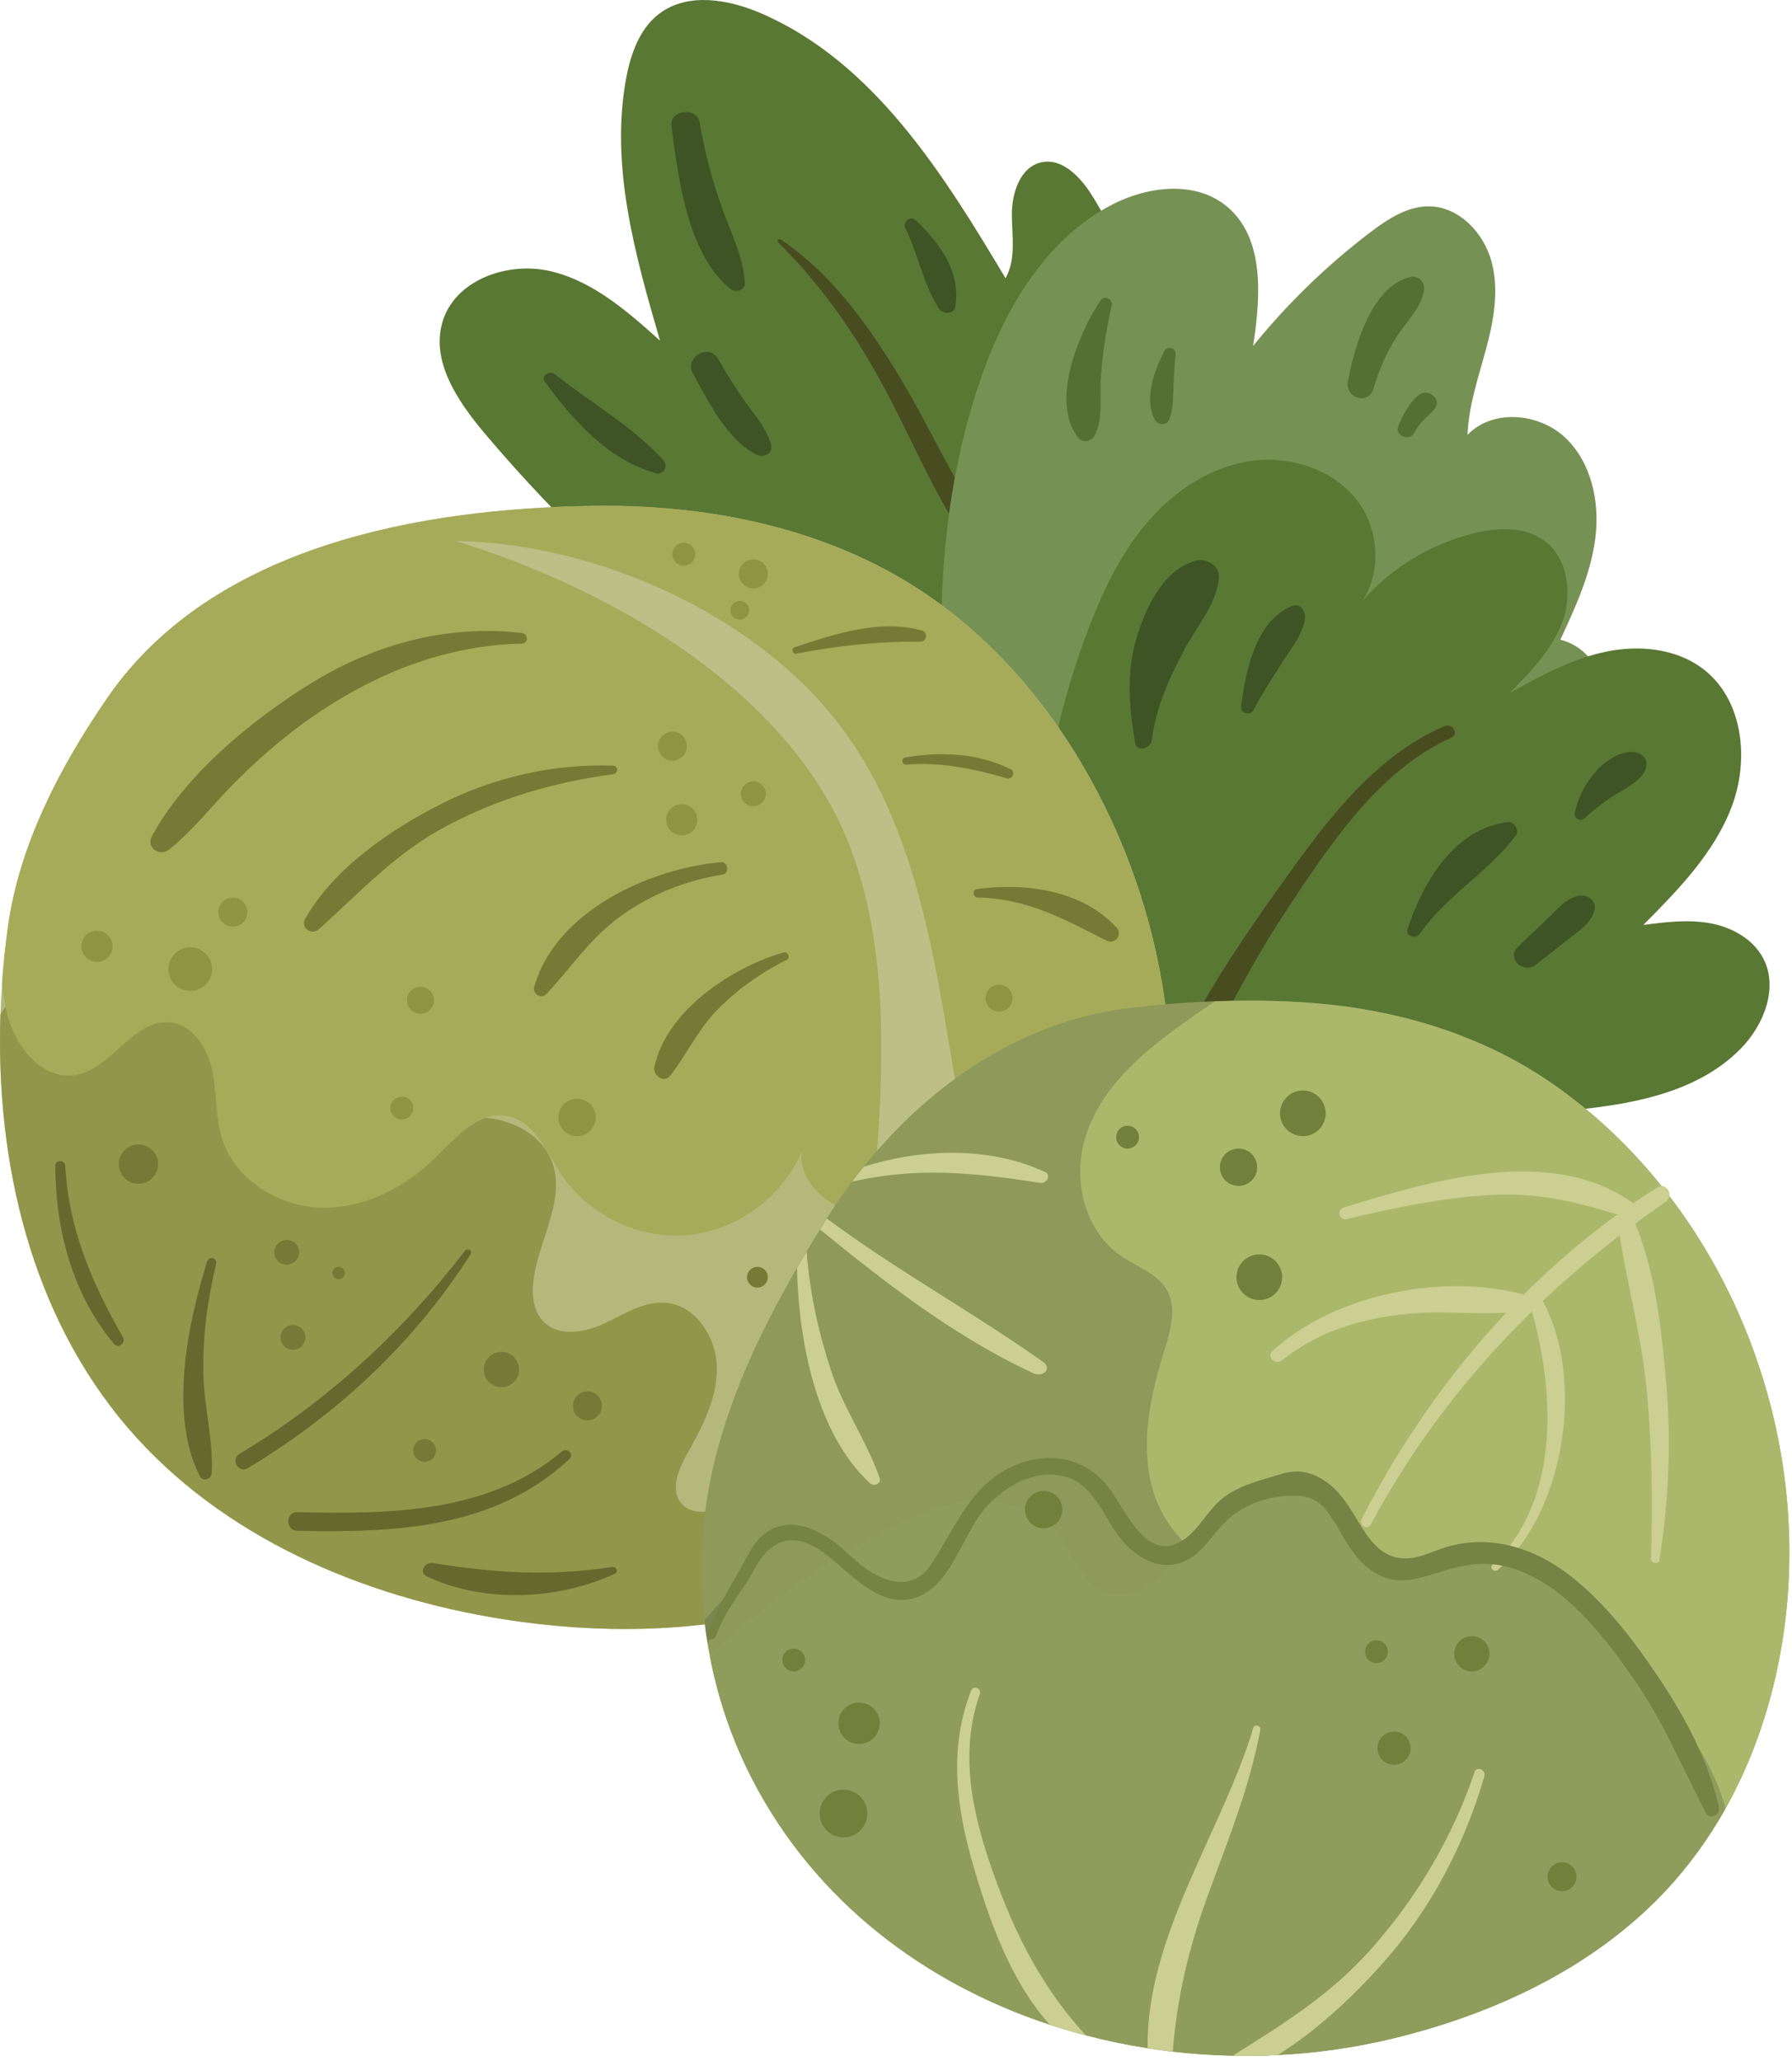 <svg width="314" height="361" viewBox="0 0 314 361" fill="none" xmlns="http://www.w3.org/2000/svg">
<g clip-path="url(#clip0_72_608)">
<path d="M130.54 168.08C117.4 155.08 104.78 140.79 98.47 123.42C97.02 119.44 95.98 114.81 98.09 111.14C100.1 107.65 104.5 106.13 108.51 106.41C112.52 106.69 116.27 108.44 119.9 110.16C107.14 99.85 95.38 88.31 84.81 75.76C80.17 70.24 75.48 63.27 77.54 56.36C79.73 49.01 88.96 45.75 96.43 47.49C103.9 49.23 109.94 54.53 115.65 59.66C111.3 44.74 106.91 29.16 109.69 13.86C110.48 9.54 112.02 5.04 115.53 2.39C120.53 -1.39 127.7 -0.13 133.45 2.37C153.07 10.89 165.24 30.36 176.19 48.73C178.06 45.43 177.32 41.36 177.3 37.57C177.29 33.78 178.76 29.25 182.46 28.43C186.08 27.64 189.24 30.92 191.23 34.05C199.04 46.33 201.93 61.03 204.06 75.43C207.44 98.24 209.3 121.28 209.62 144.34C209.92 165.77 208.72 187.92 199.4 207.22C197.42 211.32 195.02 215.33 191.51 218.22C185.83 222.91 177.89 223.03 172.06 218.47C168 215.3 167.19 210.56 165.14 206.11C158.22 191.09 142.08 179.49 130.53 168.08H130.54Z" fill="#597833"/>
<path d="M136.35 42.46C143.89 49.85 149.81 58.42 154.81 67.68C159.92 77.13 164.13 87.8 170.5 96.45C171.32 97.57 173.49 96.97 172.95 95.42C171.07 90.04 168.03 85.07 165.35 80.06C162.58 74.87 159.89 69.63 156.79 64.63C151.4 55.94 145.33 47.7 136.78 41.92C136.45 41.7 136.08 42.19 136.36 42.47L136.35 42.46Z" fill="#484D20"/>
<path d="M181.36 201.18C175.33 179.41 169.28 157.54 166.49 135.12C163.7 112.7 164.26 89.54 171.26 68.06C175.47 55.15 182.64 42.29 194.65 35.95C200.96 32.62 209.3 31.57 214.84 36.05C221.65 41.55 220.92 51.95 219.57 60.6C225.6 53.15 232.53 46.43 240.17 40.64C243.21 38.34 246.63 36.09 250.44 36.14C255.62 36.2 259.93 40.71 261.32 45.7C262.71 50.69 261.76 56.02 260.42 61.02C259.08 66.02 257.34 70.99 257.14 76.17C261.51 71.59 269.64 72.3 274.25 76.64C278.86 80.98 280.32 87.87 279.55 94.16C278.78 100.44 276.08 106.3 273.41 112.05C278.09 113.15 281.21 117.94 281.76 122.72C282.31 127.5 280.79 132.27 279.03 136.75C272.12 154.31 260.94 170.28 246.28 182.17C231.62 194.06 213.46 201.75 194.65 203.24C191.05 203.53 187.28 203.56 183.99 202.08C180.69 200.6 178 197.21 178.4 193.62L181.36 201.2V201.18Z" fill="#769154"/>
<path d="M273.3 194.65C284.69 193.64 297.01 191.83 305.02 183.66C309.07 179.53 311.64 173.06 308.99 167.91C307.21 164.45 303.42 162.37 299.58 161.69C295.74 161.01 291.81 161.5 287.95 162C294.07 155.84 300.35 149.42 303.43 141.3C306.51 133.18 305.5 122.84 298.73 117.4C293.96 113.57 287.25 112.89 281.26 114.17C275.27 115.45 269.82 118.45 264.47 121.42C268.19 117.68 272.01 113.78 273.79 108.82C275.57 103.86 274.7 97.53 270.36 94.53C267.04 92.24 262.6 92.41 258.67 93.31C250.23 95.25 242.51 100.2 237.23 107.07C242.22 102.03 242.12 93.19 237.76 87.6C233.4 82 225.65 79.66 218.66 80.82C211.66 81.98 205.45 86.26 200.87 91.68C196.29 97.1 193.21 103.61 190.68 110.24C182.9 130.62 180.05 153.1 183.63 174.68C185.23 184.33 185.43 192.26 195.94 193.86C207.8 195.66 219.9 196.3 231.89 196.43C245.71 196.58 259.53 195.87 273.3 194.64V194.65Z" fill="#597833"/>
<path d="M205.14 193.76C204.9 201.67 203.79 209.54 201.69 217.17C194.92 241.93 177.83 263.99 154.85 275.42C149.33 278.18 143.54 280.29 137.61 281.84C135 282.52 132.37 283.11 129.71 283.57C116.19 285.99 102.09 285.77 88.47 283.64C63.53 279.75 38.8 269.19 22.37 250.02C5.53 230.37 -0.79 203.77 0.08 177.64C0.14 175.82 0.24 173.99 0.37 172.16C0.61 168.85 0.95 165.54 1.41 162.27C3.41 147.88 10.54 134.29 18.75 122.32C37.19 95.45 73.77 89.07 103.79 88.6C123.31 88.29 143.31 92.13 159.87 102.48C174.87 111.87 186.38 126.23 194.05 142.18C200.11 154.76 203.83 168.51 204.88 182.43C205.17 186.19 205.27 189.98 205.14 193.75V193.76Z" fill="#B4B87B"/>
<path d="M137.6 281.84C121.73 286.01 104.75 286.17 88.46 283.64C63.52 279.75 38.79 269.19 22.36 250.02C5.53 230.37 -0.79 203.77 0.08 177.64C2.67 173.65 5.77 170.04 9.64 167.29C18.58 160.91 30.56 160.09 41.26 162.57C51.96 165.04 61.71 170.47 71.29 175.83L64.87 203.3C70.05 199.97 75.45 196.56 81.56 195.81C87.67 195.07 94.68 197.83 96.76 203.62C99.19 210.41 94.16 217.48 93.43 224.65C93.18 227.07 93.53 229.75 95.24 231.49C97.92 234.21 102.5 233.4 105.95 231.78C109.41 230.15 112.87 227.84 116.68 228.18C122.01 228.64 125.61 234.38 125.61 239.73C125.62 245.07 123 250.02 120.38 254.69C118.84 257.42 117.36 261.08 119.46 263.39C122.25 266.48 127.42 263.33 131.47 264.31C134.65 265.08 136.62 268.47 136.85 271.73C137.07 274.98 135.92 278.17 134.79 281.24C135.85 280.9 136.83 281.19 137.61 281.84H137.6Z" fill="#92964A"/>
<path d="M205.14 193.76C202.14 197.78 197.96 200.92 193.9 203.97C189.8 207.01 185.56 210.14 180.57 211.23C176.6 212.1 172.46 211.6 168.4 211.78C162.7 212.03 156.99 213.62 151.34 212.77C145.69 211.93 139.91 207.41 140.44 201.72C137.1 209.68 129.15 215.5 120.55 216.3C111.96 217.11 103.08 212.84 98.33 205.64C95.71 201.67 93.61 196.39 88.94 195.47C83.91 194.48 79.86 199.24 76.21 202.83C70.86 208.09 63.61 211.76 56.11 211.51C48.61 211.26 41.11 206.51 38.88 199.34C37.7 195.53 38.02 191.41 37.2 187.5C36.38 183.59 33.81 179.5 29.84 179.07C23.41 178.36 19.67 187.15 13.3 188.27C7.37 189.31 2.54 183.19 1.17 177.33C0.78 175.64 0.55 173.92 0.35 172.18C0.59 168.87 0.93 165.56 1.39 162.29C3.39 147.9 10.52 134.31 18.73 122.34C37.17 95.47 73.75 89.09 103.77 88.62C123.29 88.31 143.29 92.15 159.85 102.5C174.85 111.89 186.36 126.25 194.03 142.2C200.09 154.78 203.81 168.53 204.86 182.45C205.15 186.21 205.25 190 205.12 193.77L205.14 193.76Z" fill="#A6AB59"/>
<path d="M144.85 139.78C131.73 117.4 104.67 102.43 79.89 94.76C104.61 95.12 132.9 107.79 147.62 127.65C162.35 147.51 164.47 174.07 168.97 198.38C170.36 205.89 171.39 221.24 159.99 221.88C150.6 222.41 153.15 209.1 153.57 203.4C155.15 182.14 155.64 158.2 144.85 139.78Z" fill="#BCBF86"/>
<path d="M91.43 110.87C78.39 109.33 65.62 112.82 54.49 119.68C44.2 126.02 32.43 135.7 26.62 146.46C25.53 148.48 27.98 150.11 29.64 148.79C33.98 145.31 37.43 140.75 41.37 136.82C45.92 132.29 50.8 128.14 56.15 124.58C66.7 117.56 78.66 112.98 91.43 112.73C92.66 112.71 92.59 111 91.43 110.87Z" fill="#777A35"/>
<path d="M107.39 134.1C96.88 133.76 86.58 136.11 77.18 140.87C68.39 145.31 58.39 152.17 53.47 160.93C52.61 162.46 54.58 163.9 55.85 162.76C63.25 156.15 69.33 149.38 78.29 144.64C87.38 139.83 97.21 136.95 107.4 135.61C108.34 135.49 108.4 134.13 107.4 134.1H107.39Z" fill="#777A35"/>
<path d="M126.33 151.01C113.81 152.1 97.34 159.6 93.6 172.86C93.26 174.07 94.86 175.05 95.74 174.11C100.21 169.32 103.44 164.25 108.91 160.35C114.23 156.55 120.19 154.21 126.63 153.18C127.85 152.99 127.58 150.9 126.34 151.01H126.33Z" fill="#777A35"/>
<path d="M137.31 166.82C128.29 169.39 116.8 176.98 114.66 186.85C114.35 188.28 116.29 189.81 117.38 188.44C120.35 184.71 122.24 180.42 125.63 176.93C129.12 173.34 133.38 170.34 137.85 168.1C138.56 167.74 138.06 166.61 137.31 166.82Z" fill="#777A35"/>
<path d="M139.57 114.48C146.87 113.07 153.88 112.33 161.3 112.38C162.42 112.38 162.64 110.73 161.56 110.44C154.11 108.38 146.32 111.03 139.26 113.36C138.54 113.6 138.84 114.62 139.57 114.48Z" fill="#777A35"/>
<path d="M158.74 133.929C164.84 133.419 170.6 134.639 176.43 136.319C177.36 136.589 178.01 135.169 177.1 134.719C171.26 131.869 164.93 131.609 158.57 132.669C157.86 132.789 158.02 133.989 158.74 133.929Z" fill="#777A35"/>
<path d="M171.34 157.2C180.03 157.36 186.38 160.96 193.89 164.75C195.36 165.49 196.79 163.71 195.65 162.47C189.64 155.87 179.52 154.54 171.14 155.72C170.27 155.84 170.52 157.19 171.34 157.21V157.2Z" fill="#777A35"/>
<path d="M81.46 219.081C70.59 233.211 57.29 245.511 41.95 254.641C40.34 255.601 41.81 258.121 43.42 257.151C59.24 247.601 72.5 235.261 82.46 219.671C82.87 219.021 81.9 218.511 81.46 219.081Z" fill="#66692D"/>
<path d="M36.3 220.92C32.89 231.76 29.53 247.94 35.04 258.58C35.57 259.61 37.04 259.05 37.1 258.02C37.41 252.27 35.74 246.42 35.63 240.6C35.51 234.08 36.35 227.67 37.88 221.35C38.13 220.33 36.62 219.92 36.31 220.92H36.3Z" fill="#66692D"/>
<path d="M98.45 254.221C85.56 265.091 68.1 265.201 52.09 264.851C49.99 264.801 49.99 268.06 52.09 268.11C69.08 268.49 86.67 267.791 99.77 255.541C100.66 254.711 99.36 253.461 98.45 254.221Z" fill="#66692D"/>
<path d="M107.28 274.44C96.16 276.14 86.79 275.49 75.75 273.75C74.45 273.54 73.33 275.41 74.76 276.09C84.78 280.83 97.81 280.26 107.77 275.61C108.48 275.28 107.93 274.34 107.28 274.44Z" fill="#66692D"/>
<path d="M9.68 204.2C9.74 215.38 12.69 226.72 20 235.41C20.74 236.29 22.1 235.16 21.55 234.21C16.07 224.67 12.07 215.33 11.43 204.2C11.37 203.09 9.68 203.07 9.68 204.2Z" fill="#66692D"/>
<path d="M192.94 234.87C184.06 232.24 177.65 224.02 168.99 220.77C168.02 220.41 167.39 221.76 168.03 222.42C171.59 226.12 176.32 228.59 180.6 231.37C184.38 233.82 187.83 236.26 192.38 236.89C193.67 237.07 194.27 235.27 192.94 234.87Z" fill="black"/>
<path d="M185.18 248.85C179.65 247.65 174.08 246.49 168.47 245.67C162.57 244.8 156 243.58 150.06 244.26C149.08 244.37 148.73 245.79 149.81 246.09C154.92 247.5 160.47 247.53 165.72 248.21C172.04 249.02 178.36 249.76 184.66 250.77C185.89 250.97 186.45 249.14 185.19 248.86L185.18 248.85Z" fill="black"/>
<path d="M173.13 262.21C164.93 263.9 156.25 265.28 148.51 268.55C147.57 268.95 148.03 270.63 149.04 270.5C157.39 269.46 165.59 266.31 173.54 263.66C174.47 263.35 174.09 262 173.14 262.2L173.13 262.21Z" fill="black"/>
<path d="M253.16 127.17C240.29 132.61 231.57 144.98 223.71 156C215.01 168.19 206.21 181.59 201.63 195.94C201.11 197.58 203.55 198.58 204.4 197.11C211.49 184.74 217.25 171.81 225.14 159.86C232.75 148.34 241.33 135.05 254.33 129.18C255.71 128.56 254.51 126.6 253.16 127.17Z" fill="#484D20"/>
<path d="M302.36 316.73C299.42 321.97 295.9 326.85 291.78 331.24C291.1 331.97 290.39 332.68 289.68 333.38C277.25 345.56 260.72 353.05 243.76 357.11C237.27 358.66 230.59 359.61 223.88 359.93C221.26 360.07 218.63 360.12 216.01 360.05C212.5 359.98 208.98 359.74 205.49 359.34C204.76 359.25 204.01 359.17 203.29 359.05C202.56 358.95 201.83 358.84 201.09 358.73C197.43 358.17 193.8 357.41 190.23 356.47C189.39 356.25 188.54 356.02 187.71 355.77C187.24 355.65 186.78 355.51 186.32 355.36C185.53 355.12 184.73 354.88 183.95 354.62C162.07 347.41 142.88 333.04 131.82 311.65C128.27 304.78 125.75 297.39 124.33 289.79C124.19 289.13 124.08 288.46 123.98 287.79C123.76 286.47 123.57 285.16 123.43 283.83C122.62 276.62 122.78 269.3 123.95 262.14C126.27 247.9 132.39 234.65 139.63 222.1C140.19 221.13 140.75 220.19 141.32 219.23C142.09 217.93 142.88 216.62 143.68 215.33C144 214.78 144.34 214.25 144.67 213.72C144.73 213.61 144.81 213.51 144.87 213.4C146.25 211.2 147.73 209.04 149.3 206.96C149.96 206.07 150.64 205.18 151.35 204.33C159.61 194.06 170.12 185.5 182.31 180.59C187.25 178.59 192.47 177.2 197.93 176.54C202.67 175.97 207.73 175.55 212.84 175.37C219.68 175.12 226.61 175.27 232.96 175.94C246.75 177.4 260.4 181.78 271.87 189.7C279.16 194.74 285.61 200.85 291.13 207.73C291.59 208.31 292.05 208.9 292.5 209.48C305.5 226.48 312.96 247.87 313.49 269.36C313.9 285.75 310.3 302.52 302.34 316.74L302.36 316.73Z" fill="#8E995A"/>
<path d="M302.36 316.73C299.42 321.97 295.9 326.85 291.78 331.24C291.1 331.97 290.39 332.68 289.68 333.38C289.37 333.32 289.06 333.22 288.74 333.09C280.96 330.09 282.33 316.59 274.64 313.39C270.03 311.47 265.02 314.43 260.19 315.64C253.32 317.35 245.63 315.16 240.69 310.08C235.76 305.01 233.77 297.26 235.66 290.44C237.06 285.37 240.28 279.51 236.95 275.43C234.95 272.97 231.33 272.54 228.18 273.03C225.05 273.53 222.02 274.74 218.86 274.88C210.79 275.22 203.85 268.15 201.83 260.33C199.81 252.52 201.61 244.24 204.02 236.53C205.09 233.08 206.25 229.17 204.49 226C202.81 223.01 199.16 221.87 196.35 219.92C190.58 215.93 188.27 208.08 189.68 201.2C192.1 189.42 203.21 181.99 212.87 175.38C219.71 175.13 226.64 175.28 232.99 175.95C246.78 177.41 260.43 181.79 271.9 189.71C297.48 207.39 312.75 238.28 313.52 269.36C313.93 285.75 310.33 302.52 302.37 316.74L302.36 316.73Z" fill="#ABB86C"/>
<path d="M130.71 275.95L123.99 287.79C123.77 286.47 123.58 285.16 123.44 283.83C125.74 281.06 128.21 278.43 130.7 275.95H130.71Z" fill="#7B854E"/>
<path d="M302.36 316.73C299.42 321.97 295.9 326.85 291.78 331.24C279.15 344.69 261.69 352.8 243.76 357.1C237.27 358.65 230.59 359.6 223.88 359.92C221.26 360.06 218.63 360.11 216.01 360.04C212.5 359.97 208.98 359.73 205.49 359.33C204.01 359.16 202.56 358.96 201.09 358.72C197.43 358.16 193.8 357.4 190.23 356.46C188.12 355.91 186.02 355.29 183.95 354.61C162.07 347.4 142.88 333.03 131.82 311.64C128.27 304.77 125.75 297.38 124.33 289.78C133.12 281.82 142.79 274.86 153.13 269.06C158.27 266.18 163.72 263.54 169.59 262.94C175.46 262.36 181.87 264.17 185.48 268.82C188.12 272.2 189.4 277.06 193.35 278.74C198.73 281.01 204.05 275.75 207.84 271.29C211.13 267.42 214.82 263.64 219.51 261.68C224.2 259.72 230.15 259.97 233.81 263.48C237.25 266.78 238.39 272.46 242.75 274.39C246.35 275.99 250.46 274.24 254.35 273.58C256.87 273.16 259.4 273.22 261.9 273.67C262.42 273.76 262.94 273.87 263.45 273.99C267.51 274.98 271.38 276.94 274.76 279.43C280.62 283.74 285.21 289.51 289.73 295.22C294.91 301.76 300.28 308.75 302.34 316.71L302.36 316.73Z" fill="#909C5B"/>
<path d="M240.19 267.02C252.6 243.85 270.37 225.39 291.88 210.48C293.4 209.43 292.02 206.96 290.41 207.97C268.18 221.96 250.47 242.8 238.58 266.09C238.04 267.15 239.62 268.09 240.19 267.03V267.02Z" fill="#CBCF91"/>
<path d="M224.62 238.271C231.05 233.101 238.64 230.911 246.74 230.101C253.68 229.411 260.83 230.64 267.66 229.48C269.02 229.25 268.85 227.23 267.66 226.9C253.26 222.83 234.1 226.49 222.97 236.62C221.84 237.65 223.47 239.191 224.62 238.271Z" fill="#CBCF91"/>
<path d="M236 213.501C244.55 211.521 253.09 209.681 261.89 209.261C270.25 208.861 277.49 210.851 285.35 213.321C286.89 213.811 287.54 211.711 286.38 210.871C271.87 200.301 250.83 206.811 235.44 211.481C234.15 211.871 234.68 213.801 236 213.501Z" fill="#CBCF91"/>
<path d="M262.44 274.951C274.28 264.811 277.75 241.291 270.29 227.801C269.65 226.651 267.79 227.431 268.16 228.701C272.4 243.101 273.64 262.761 261.53 274.051C260.92 274.621 261.82 275.491 262.44 274.961V274.951Z" fill="#CBCF91"/>
<path d="M290.77 273.24C292.42 262.79 292.85 252.61 291.94 242.05C291.11 232.42 289.97 222.05 286.05 213.14C285.51 211.91 283.27 212.49 283.45 213.84C284.72 223.7 287.55 233.24 288.51 243.19C289.46 253.05 289.64 263.13 289.29 273.03C289.26 273.86 290.64 274.09 290.78 273.23L290.77 273.24Z" fill="#CBCF91"/>
<path d="M260.1 311.11C256.57 323.18 250.68 334.45 242.28 343.86C237.15 349.61 230.86 355.58 223.88 359.93C221.26 360.07 218.63 360.12 216.01 360.05C224.86 354.48 233.23 349.34 240.42 341.18C248.39 332.14 254.5 321.81 258.37 310.39C258.75 309.24 260.42 309.98 260.1 311.11Z" fill="#CBCF91"/>
<path d="M220.84 302.94C218.94 313.21 215.02 322.67 211.47 332.44C208.23 341.38 206.22 350.07 205.5 359.34C204.02 359.17 202.57 358.97 201.1 358.73C200.75 339.2 214.19 320.68 219.62 302.6C219.83 301.89 220.97 302.23 220.84 302.94Z" fill="#CBCF91"/>
<path d="M190.24 356.47C188.13 355.92 186.03 355.3 183.96 354.62C177.03 347.02 173.2 335.91 170.48 326.56C167.56 316.48 166.23 306.04 170.18 296.07C170.58 295.09 172.03 295.71 171.69 296.69C167.99 307.24 170.45 317.94 174.07 328.12C177.88 338.88 182.61 348.12 190.23 356.46L190.24 356.47Z" fill="#CBCF91"/>
<path d="M152.47 259.82C143.05 251.15 139.94 234.99 139.65 222.1C140.21 221.13 140.77 220.19 141.34 219.23C141.89 226.39 143.4 233.35 145.66 240.17C147.84 246.74 151.88 252.39 154.13 258.85C154.48 259.83 153.16 260.43 152.48 259.81L152.47 259.82Z" fill="#CBCF91"/>
<path d="M180.89 240.44C166.76 233.85 154.61 224.21 143.69 215.34C144.01 214.79 144.35 214.26 144.68 213.73C144.74 213.62 144.82 213.52 144.88 213.41C156.81 222.32 170.63 229.91 182.81 238.56C184.33 239.64 182.91 241.38 180.89 240.45V240.44Z" fill="#CBCF91"/>
<path d="M182.29 207.18C170.72 205.39 160.74 204.35 149.32 206.96C149.98 206.07 150.66 205.18 151.37 204.33C161.58 201.14 173.41 200.75 183.1 205.27C184.28 205.82 183.36 207.36 182.29 207.18Z" fill="#CBCF91"/>
<path d="M201.85 129.591C202.48 123.991 204.9 118.681 207.54 113.751C209.72 109.681 213.1 105.921 213.59 101.221C213.81 99.121 211.41 97.721 209.61 98.191C203.83 99.681 200.67 106.601 199.11 111.861C197.33 117.851 197.89 123.931 198.87 130.001C199.17 131.821 201.67 131.141 201.84 129.601L201.85 129.591Z" fill="#3E5424"/>
<path d="M219.63 124.401C221.05 121.581 222.85 118.971 224.5 116.281C226.02 113.811 228.25 111.271 228.66 108.331C228.82 107.151 227.88 105.531 226.44 106.111C219.97 108.701 218.22 117.731 217.46 123.811C217.32 124.971 219.13 125.381 219.63 124.401Z" fill="#3E5424"/>
<path d="M248.78 163.54C253.46 156.83 260.78 152.76 265.6 146.34C266.28 145.43 265.37 143.84 264.24 143.98C254.86 145.08 249.37 154.49 246.65 162.65C246.21 163.97 248.06 164.57 248.78 163.55V163.54Z" fill="#3E5424"/>
<path d="M269.12 168.971C271.01 167.481 272.91 165.991 274.8 164.491C276.54 163.121 278.75 161.751 279.37 159.531C279.86 157.791 278.28 156.671 276.72 156.881C274.56 157.171 272.71 159.431 271.19 160.871C269.46 162.521 267.72 164.181 265.99 165.831C263.88 167.851 266.94 170.671 269.12 168.961V168.971Z" fill="#3E5424"/>
<path d="M277.61 143.33C279.38 141.71 281.4 140.15 283.47 138.93C285.14 137.95 288.16 136.3 288.48 134.17C288.6 133.36 288.38 132.74 287.7 132.26C285.3 130.58 281.5 133.05 279.91 134.81C277.86 137.08 276.59 139.38 275.95 142.36C275.74 143.33 276.86 144 277.6 143.32L277.61 143.33Z" fill="#3E5424"/>
<path d="M117.66 22.061C118.8 31.02 120.46 44.45 127.93 50.571C128.85 51.331 130.6 50.931 130.51 49.501C130.23 44.91 127.97 40.49 126.43 36.2C124.7 31.381 123.46 26.43 122.57 21.39C122.09 18.651 117.3 19.25 117.65 22.061H117.66Z" fill="#3E5424"/>
<path d="M121.44 65.46C124.14 70.331 127.49 77.231 132.71 79.68C133.93 80.251 135.54 79.3 135.1 77.841C134.22 74.921 132.5 73.05 130.74 70.591C128.96 68.111 127.35 65.531 125.86 62.88C124.24 60.011 119.84 62.581 121.44 65.46Z" fill="#3E5424"/>
<path d="M95.49 66.87C100.48 73.66 106.53 80.57 114.95 82.88C116.29 83.25 117.12 81.61 116.25 80.64C110.86 74.62 103.5 70.57 97.22 65.53C96.33 64.82 94.67 65.77 95.48 66.87H95.49Z" fill="#3E5424"/>
<path d="M158.67 40.02C160.91 44.58 161.74 49.77 164.54 54.06C165.2 55.07 167.19 55.12 167.41 53.68C168.34 47.53 164.71 42.63 160.49 38.61C159.51 37.67 158.09 38.85 158.66 40.02H158.67Z" fill="#3E5424"/>
<path d="M192.78 52.71C188.93 58.54 184 70.35 188.95 76.71C189.66 77.62 191.29 77.28 191.78 76.34C193.39 73.3 192.65 69.72 192.87 66.36C193.16 62.1 193.85 57.72 194.79 53.55C195.07 52.32 193.46 51.64 192.77 52.7L192.78 52.71Z" fill="#567034"/>
<path d="M204.039 61.44C202.299 64.83 200.339 69.98 202.399 73.6C202.879 74.44 204.379 74.58 204.809 73.6C205.589 71.85 205.509 70.04 205.609 68.16C205.719 66.1 205.769 64.03 205.989 61.97C206.099 60.93 204.489 60.55 204.039 61.44Z" fill="#567034"/>
<path d="M240.67 68.06C241.63 64.77 242.98 61.68 244.85 58.8C246.49 56.28 248.95 54.01 249.51 50.96C249.78 49.47 248.63 48.16 247.08 48.53C240.28 50.15 237.25 60.91 236.18 66.83C235.65 69.74 239.82 70.99 240.67 68.07V68.06Z" fill="#567034"/>
<path d="M247.77 75.85C248.23 75.05 248.73 74.31 249.35 73.64C250.03 72.9 250.86 72.32 251.45 71.51C252.6 69.94 250.42 68.13 248.92 68.98C247.9 69.56 247.15 70.69 246.51 71.65C245.89 72.6 245.41 73.63 245 74.69C244.37 76.31 246.93 77.31 247.77 75.86V75.85Z" fill="#567034"/>
<path d="M141.08 290.74C141.08 291.84 140.19 292.74 139.08 292.74C137.97 292.74 137.08 291.85 137.08 290.74C137.08 289.63 137.97 288.74 139.08 288.74C140.19 288.74 141.08 289.63 141.08 290.74Z" fill="#73803C"/>
<path d="M154.16 301.82C154.16 303.83 152.53 305.45 150.53 305.45C148.53 305.45 146.9 303.82 146.9 301.82C146.9 299.82 148.53 298.19 150.53 298.19C152.53 298.19 154.16 299.82 154.16 301.82Z" fill="#73803C"/>
<path d="M151.98 317.63C151.98 319.94 150.11 321.81 147.8 321.81C145.49 321.81 143.62 319.94 143.62 317.63C143.62 315.32 145.49 313.45 147.8 313.45C150.11 313.45 151.98 315.32 151.98 317.63Z" fill="#73803C"/>
<path d="M220.29 204.44C220.29 206.25 218.83 207.71 217.02 207.71C215.21 207.71 213.75 206.25 213.75 204.44C213.75 202.63 215.21 201.17 217.02 201.17C218.83 201.17 220.29 202.63 220.29 204.44Z" fill="#73803C"/>
<path d="M232.29 194.99C232.29 197.2 230.5 198.99 228.29 198.99C226.08 198.99 224.29 197.2 224.29 194.99C224.29 192.78 226.08 190.99 228.29 190.99C230.5 190.99 232.29 192.78 232.29 194.99Z" fill="#73803C"/>
<path d="M224.66 223.7C224.66 225.91 222.87 227.7 220.66 227.7C218.45 227.7 216.66 225.91 216.66 223.7C216.66 221.49 218.45 219.7 220.66 219.7C222.87 219.7 224.66 221.49 224.66 223.7Z" fill="#73803C"/>
<path d="M199.58 199.17C199.58 200.27 198.69 201.17 197.58 201.17C196.47 201.17 195.58 200.28 195.58 199.17C195.58 198.06 196.47 197.17 197.58 197.17C198.69 197.17 199.58 198.06 199.58 199.17Z" fill="#73803C"/>
<path d="M243.19 289.29C243.19 290.39 242.3 291.29 241.19 291.29C240.08 291.29 239.19 290.4 239.19 289.29C239.19 288.18 240.08 287.29 241.19 287.29C242.3 287.29 243.19 288.18 243.19 289.29Z" fill="#73803C"/>
<path d="M260.99 289.65C260.99 291.36 259.61 292.74 257.9 292.74C256.19 292.74 254.81 291.36 254.81 289.65C254.81 287.94 256.19 286.56 257.9 286.56C259.61 286.56 260.99 287.94 260.99 289.65Z" fill="#73803C"/>
<path d="M247.18 306.18C247.18 307.79 245.88 309.09 244.27 309.09C242.66 309.09 241.36 307.79 241.36 306.18C241.36 304.57 242.66 303.27 244.27 303.27C245.88 303.27 247.18 304.57 247.18 306.18Z" fill="#73803C"/>
<path d="M276.25 328.71C276.25 330.11 275.11 331.25 273.71 331.25C272.31 331.25 271.17 330.11 271.17 328.71C271.17 327.31 272.31 326.17 273.71 326.17C275.11 326.17 276.25 327.31 276.25 328.71Z" fill="#73803C"/>
<path d="M186.14 264.4C186.14 266.21 184.68 267.67 182.87 267.67C181.06 267.67 179.6 266.21 179.6 264.4C179.6 262.59 181.06 261.13 182.87 261.13C184.68 261.13 186.14 262.59 186.14 264.4Z" fill="#73803C"/>
<path d="M125.4 286.63C126.73 282.75 129.22 279.75 131.35 276.31C132.27 274.82 132.99 273.16 134.23 271.91C138.4 267.69 142.82 270.51 146.27 273.47C150.25 276.89 155.33 282.09 161.12 279.57C167.03 277 168.78 268.28 172.93 263.81C176.24 260.25 181.09 257.41 186.14 258.5C191.62 259.68 193.16 265.38 196.21 269.29C199.08 272.97 203.7 275.6 208.2 273.13C210.71 271.76 212.21 269.26 214.09 267.19C216.99 263.99 220.91 262.36 225.16 262.02C230.21 261.62 231.65 263.07 234.07 266.95C234.87 268.23 235.53 269.59 236.38 270.85C238.03 273.3 240.17 275.58 243.08 276.44C245.9 277.27 248.78 276.45 251.47 275.59C256.18 274.09 260.11 273.13 265.03 274.69C274.34 277.65 281.1 286.64 286.46 294.34C291.53 301.63 294.82 309.67 298.89 317.51C299.57 318.82 301.51 317.89 301.2 316.53C299.32 308.31 295.26 300.7 290.57 293.72C286.17 287.17 281.11 280.52 274.8 275.72C268.66 271.04 261.02 268.71 253.45 270.95C251.49 271.53 249.55 272.55 247.51 272.85C243.26 273.47 240.87 271.03 238.75 267.72C236.68 264.48 235.03 261.02 231.57 259.01C229.2 257.63 227.07 257.37 224.49 258.17C221.08 259.23 217.57 259.97 214.6 262.13C211.84 264.14 210.4 267.42 207.74 269.43C200.95 274.56 197.22 264.13 193.93 260.12C189.79 255.06 183.25 254.16 177.42 256.83C169.99 260.22 167.39 267.59 163.2 273.94C159.77 279.15 154.3 276.97 150.45 273.76C148.93 272.49 147.55 271.08 145.94 269.92C143.03 267.83 139.37 266.16 135.8 267.58C132.96 268.71 131.56 271.33 130.21 273.88C128.03 278 125.29 281.76 124.03 286.29C123.79 287.16 125.09 287.5 125.38 286.66L125.4 286.63Z" fill="#778245"/>
<path d="M37.16 169.74C37.16 171.85 35.45 173.56 33.34 173.56C31.23 173.56 29.52 171.85 29.52 169.74C29.52 167.63 31.23 165.92 33.34 165.92C35.45 165.92 37.16 167.63 37.16 169.74Z" fill="#8F9441"/>
<path d="M43.34 159.75C43.34 161.15 42.2 162.29 40.8 162.29C39.4 162.29 38.26 161.15 38.26 159.75C38.26 158.35 39.4 157.21 40.8 157.21C42.2 157.21 43.34 158.35 43.34 159.75Z" fill="#8F9441"/>
<path d="M19.72 165.741C19.72 167.251 18.5 168.471 16.99 168.471C15.48 168.471 14.26 167.251 14.26 165.741C14.26 164.231 15.48 163.011 16.99 163.011C18.5 163.011 19.72 164.231 19.72 165.741Z" fill="#8F9441"/>
<path d="M121.82 97.07C121.82 98.17 120.93 99.07 119.82 99.07C118.71 99.07 117.82 98.18 117.82 97.07C117.82 95.96 118.71 95.07 119.82 95.07C120.93 95.07 121.82 95.96 121.82 97.07Z" fill="#8F9441"/>
<path d="M134.54 100.52C134.54 101.92 133.4 103.06 132 103.06C130.6 103.06 129.46 101.92 129.46 100.52C129.46 99.121 130.6 97.981 132 97.981C133.4 97.981 134.54 99.121 134.54 100.52Z" fill="#8F9441"/>
<path d="M131.27 106.88C131.27 107.78 130.54 108.52 129.63 108.52C128.72 108.52 127.99 107.79 127.99 106.88C127.99 105.97 128.72 105.24 129.63 105.24C130.54 105.24 131.27 105.97 131.27 106.88Z" fill="#8F9441"/>
<path d="M120.37 130.681C120.37 132.081 119.23 133.221 117.83 133.221C116.43 133.221 115.29 132.081 115.29 130.681C115.29 129.281 116.43 128.141 117.83 128.141C119.23 128.141 120.37 129.281 120.37 130.681Z" fill="#8F9441"/>
<path d="M134.18 139.031C134.18 140.231 133.2 141.211 132 141.211C130.8 141.211 129.82 140.231 129.82 139.031C129.82 137.831 130.8 136.851 132 136.851C133.2 136.851 134.18 137.831 134.18 139.031Z" fill="#8F9441"/>
<path d="M119.46 146.311C120.968 146.311 122.19 145.088 122.19 143.581C122.19 142.073 120.968 140.851 119.46 140.851C117.952 140.851 116.73 142.073 116.73 143.581C116.73 145.088 117.952 146.311 119.46 146.311Z" fill="#8F9441"/>
<path d="M72.41 194.08C72.41 195.18 71.52 196.08 70.41 196.08C69.3 196.08 68.41 195.19 68.41 194.08C68.41 192.97 69.3 192.08 70.41 192.08C71.52 192.08 72.41 192.97 72.41 194.08Z" fill="#8F9441"/>
<path d="M76.04 175.19C76.04 173.89 74.98 172.83 73.68 172.83C72.38 172.83 71.32 173.89 71.32 175.19C71.32 176.49 72.38 177.55 73.68 177.55C74.98 177.55 76.04 176.49 76.04 175.19Z" fill="#8F9441"/>
<path d="M104.38 195.72C104.38 197.53 102.92 198.99 101.11 198.99C99.3 198.99 97.84 197.53 97.84 195.72C97.84 193.91 99.3 192.45 101.11 192.45C102.92 192.45 104.38 193.91 104.38 195.72Z" fill="#8F9441"/>
<path d="M177.42 174.831C177.42 176.131 176.36 177.191 175.06 177.191C173.76 177.191 172.7 176.131 172.7 174.831C172.7 173.531 173.76 172.471 175.06 172.471C176.36 172.471 177.42 173.531 177.42 174.831Z" fill="#8F9441"/>
<path d="M87.85 242.96C89.556 242.96 90.94 241.577 90.94 239.87C90.94 238.164 89.556 236.78 87.85 236.78C86.143 236.78 84.76 238.164 84.76 239.87C84.76 241.577 86.143 242.96 87.85 242.96Z" fill="#767A36"/>
<path d="M76.4 254.041C76.4 255.141 75.51 256.041 74.4 256.041C73.29 256.041 72.4 255.151 72.4 254.041C72.4 252.931 73.29 252.041 74.4 252.041C75.51 252.041 76.4 252.931 76.4 254.041Z" fill="#767A36"/>
<path d="M105.47 246.23C105.47 247.63 104.33 248.77 102.93 248.77C101.53 248.77 100.39 247.63 100.39 246.23C100.39 244.83 101.53 243.69 102.93 243.69C104.33 243.69 105.47 244.83 105.47 246.23Z" fill="#767A36"/>
<path d="M52.42 219.34C52.42 220.54 51.44 221.52 50.24 221.52C49.04 221.52 48.06 220.54 48.06 219.34C48.06 218.14 49.04 217.16 50.24 217.16C51.44 217.16 52.42 218.14 52.42 219.34Z" fill="#767A36"/>
<path d="M60.41 222.97C60.41 223.57 59.92 224.06 59.32 224.06C58.72 224.06 58.23 223.57 58.23 222.97C58.23 222.37 58.72 221.88 59.32 221.88C59.92 221.88 60.41 222.37 60.41 222.97Z" fill="#767A36"/>
<path d="M53.51 234.241C53.51 235.441 52.53 236.421 51.33 236.421C50.13 236.421 49.15 235.441 49.15 234.241C49.15 233.041 50.13 232.061 51.33 232.061C52.53 232.061 53.51 233.041 53.51 234.241Z" fill="#767A36"/>
<path d="M27.71 203.89C27.71 205.8 26.16 207.34 24.26 207.34C22.36 207.34 20.81 205.79 20.81 203.89C20.81 201.99 22.36 200.44 24.26 200.44C26.16 200.44 27.71 201.99 27.71 203.89Z" fill="#767A36"/>
<path d="M132.72 225.52C133.725 225.52 134.54 224.705 134.54 223.7C134.54 222.695 133.725 221.88 132.72 221.88C131.715 221.88 130.9 222.695 130.9 223.7C130.9 224.705 131.715 225.52 132.72 225.52Z" fill="#767A36"/>
</g>
<defs>
<clipPath id="clip0_72_608">
<rect width="313.54" height="360.07" fill="white"/>
</clipPath>
</defs>
</svg>
